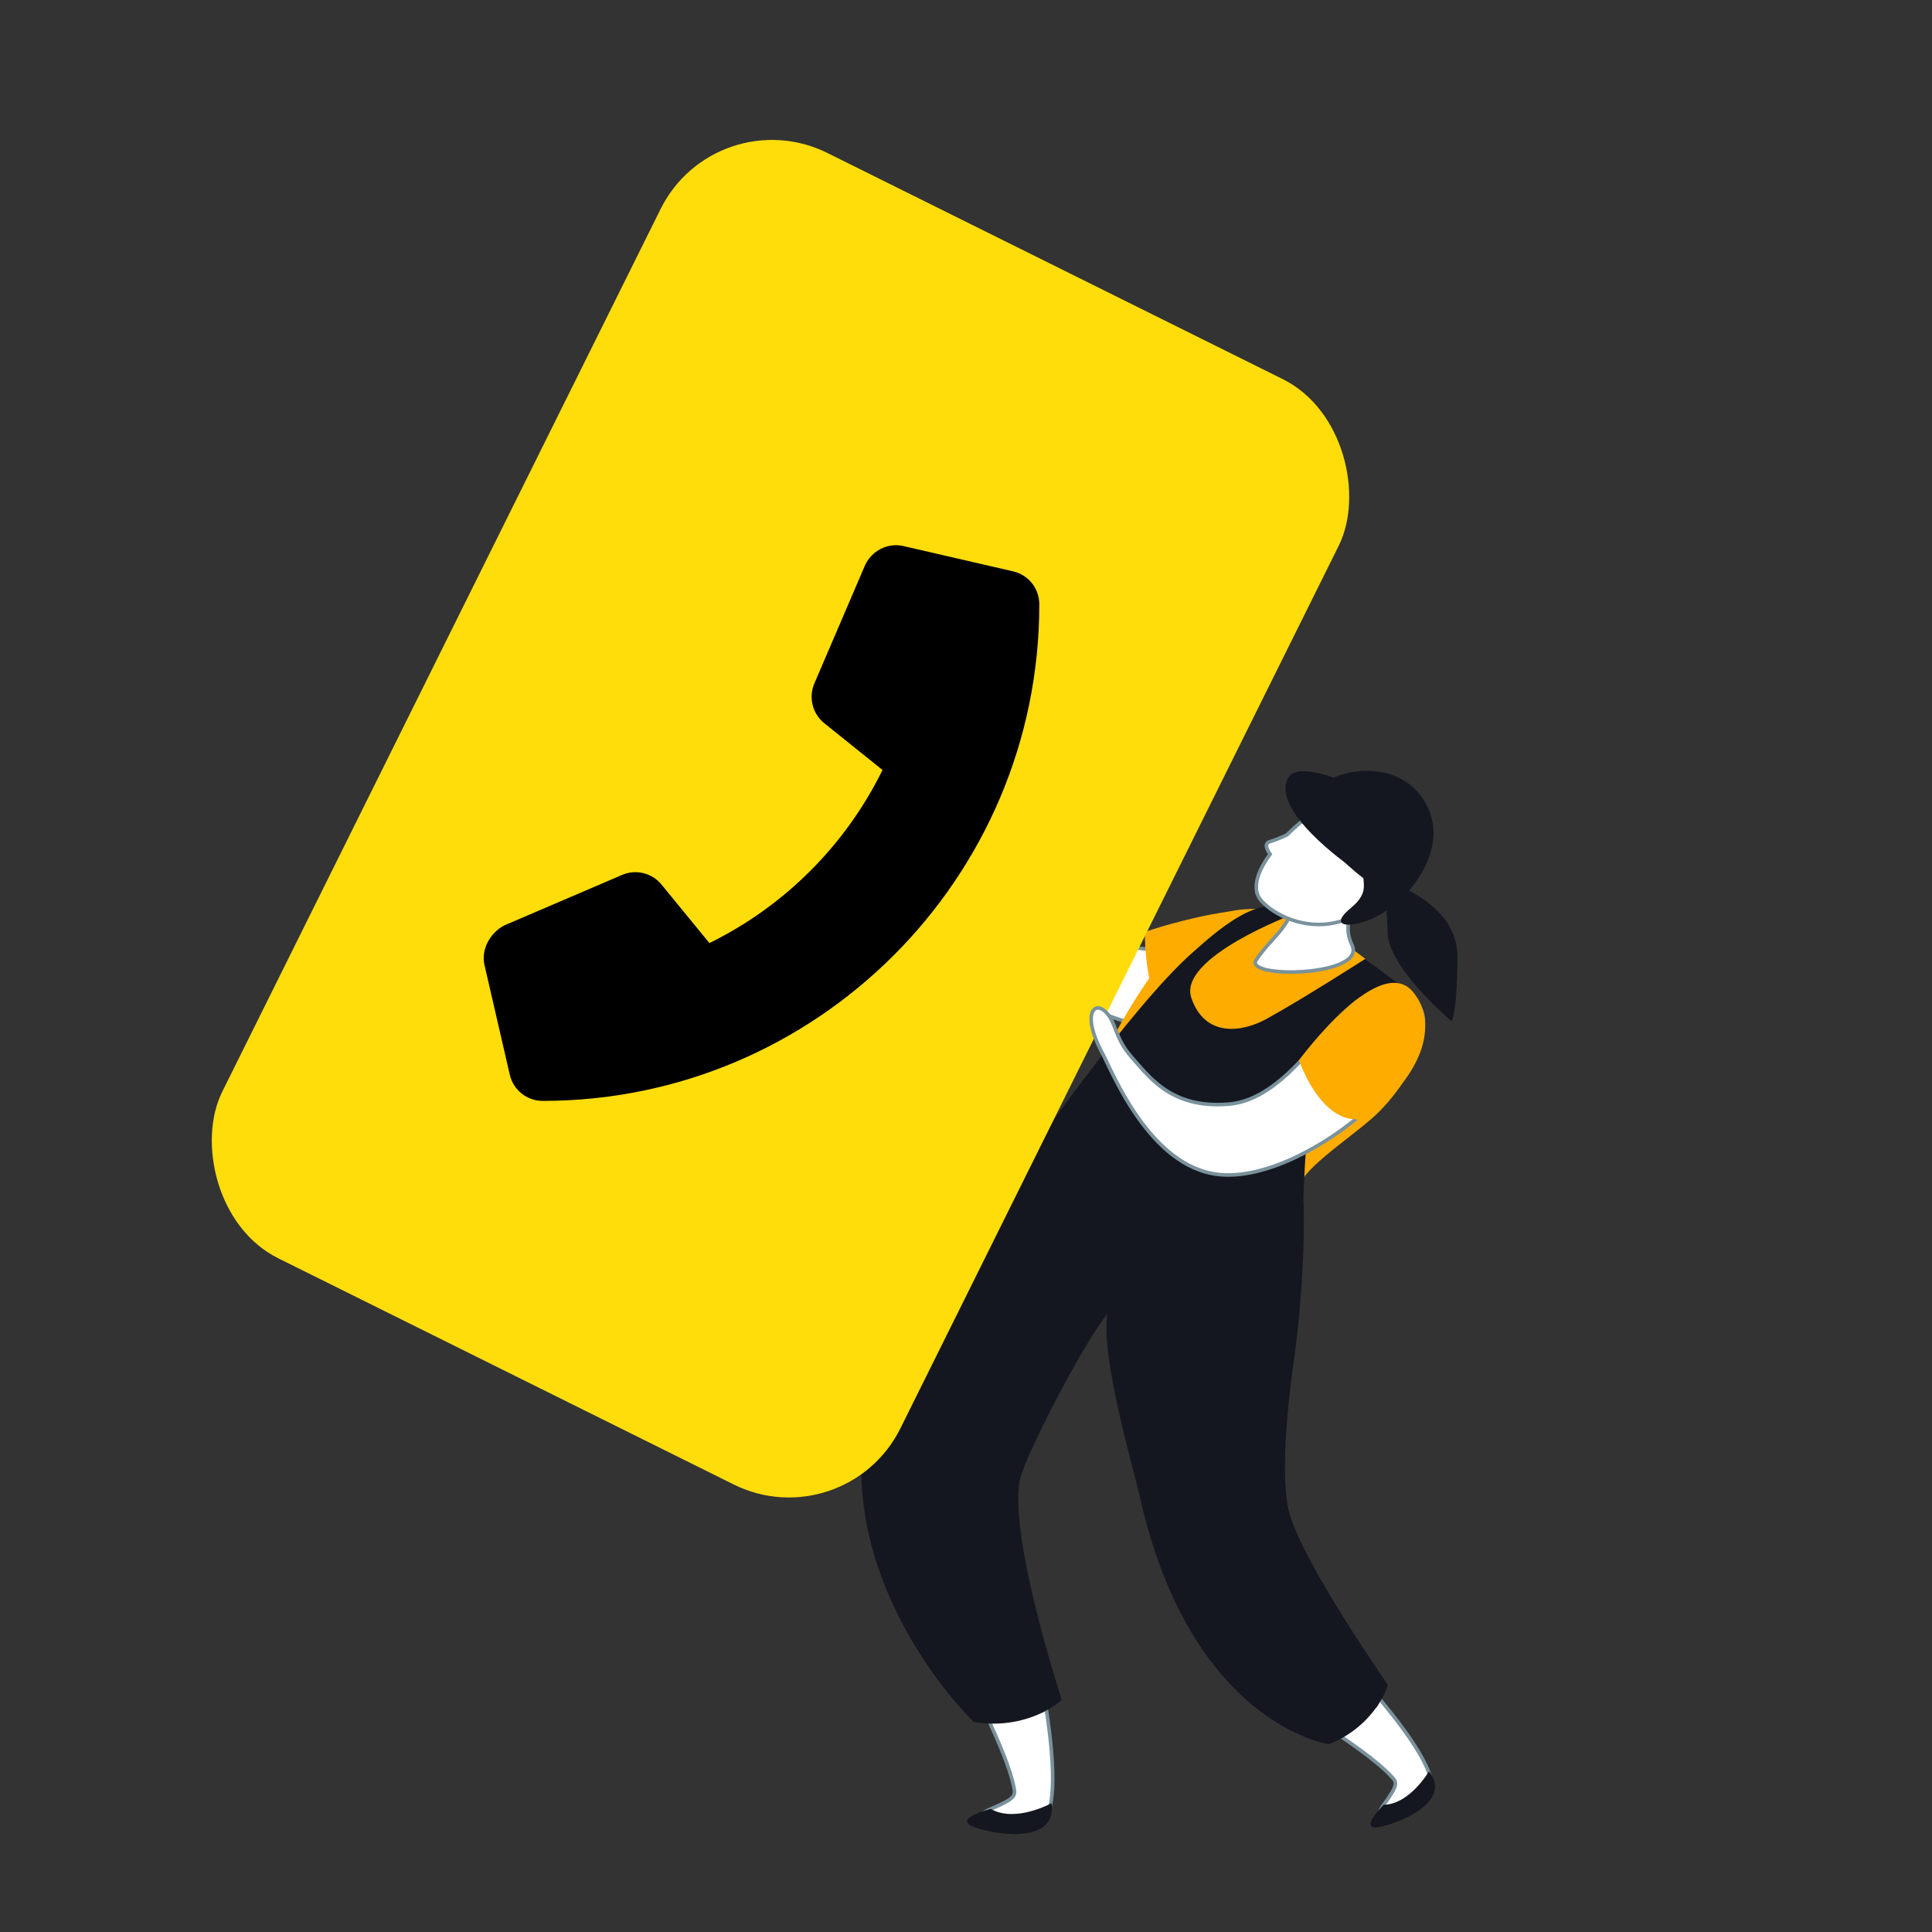 <?xml version="1.0" encoding="UTF-8"?><svg id="Layer_1" xmlns="http://www.w3.org/2000/svg" viewBox="0 0 1080 1080"><rect x="0" y="0" width="1080" height="1080" fill="#333333" stroke="none"/><defs><style>.cls-1,.cls-2,.cls-3{fill:#fff;}.cls-4{fill:#ffdd0b;}.cls-5{fill:#ffac00;}.cls-6{fill:#141720;}.cls-2{stroke-miterlimit:10;}.cls-2,.cls-3{stroke:#7a929c;stroke-width:2px;}</style></defs><path id="Path_302" class="cls-2" d="M724.89,541.26c-.84-6.23-8.39-22.72-23.35-22.81-19.99-.14-56.02,22.6-79.8,5.94-23.85-16.77-23.59-38.97-25.1-53.88-1.46-14.93,3.84-21.7,2.15-30.26-1.66-8.61-10.11-5.79-12.57,18.82-1.19,11.78-12.81,69.09,12.44,95.23,33.1,34.29,130.97,23.75,126.21-13"/><path id="Path_303" class="cls-5" d="M739.22,526.14s9.21,25.09-27.72,39.84c-36.94,14.75-55.07,16.05-55.07,16.05,0,0-16.31-20.27-16.45-61.07,0,0,91.35-31.97,99.24,5.18"/><path id="Path_304" class="cls-5" d="M786.6,560.37v-.13c-7.83-13.03-21.74-23.14-32.36-30.97-23.38-17.32-66.12-37.81-99.63,1.25-13.8,17.26-25.71,35.95-35.51,55.76-2.54,4.81-5.07,9.74-7.23,14.81-10.37,22.13-25.01,32.5-23.83,47.62,3.46,44.46,135.78,130.32,138.39,77.94,.13-1.14-14.18-20.81-14.06-21.95,4.18-21.61,2.89-12.85,8.72-29.41,1.76-4.97,3.83-9.82,6.2-14.53,5.42-11.12,33.91-28.95,44.65-40.33,24.01-25.15,23.65-44.61,14.67-60.04"/><path id="Path_305" class="cls-3" d="M517.74,885.51c14.33,38.4,43.66,86.89,49.12,113.99,.87,4.33,.54,6.01-12.99,11.69-13.57,5.58,.75,12.33,24.81,9.44,24.06-2.89-1.62-117.34-19.28-170.4-15.44-46.37-58.32-9.3-41.65,35.29"/><path id="Path_306" class="cls-6" d="M587.83,1007.96s-20.17,11.19-33.96,3.23c0,0-23.38,5.75-7.91,10.66,15.53,4.9,44.76,7.52,41.87-13.89"/><path id="Path_307" class="cls-3" d="M685.16,926.77c29.62,23.53,75.83,47.92,93.07,66.73,2.74,2.91,3.25,4.45-4.75,15.39-8.04,10.83,6.45,9.37,24.12-4.4,17.67-13.77-57.12-91.84-96.35-125.43-34.25-29.29-50.45,20.41-16.09,47.71"/><path id="Path_308" class="cls-6" d="M798.76,990.19s-10.61,18.4-25.28,18.7c0,0-15.73,15.67-1.13,12.15,14.58-3.45,38.91-15.35,26.41-30.85"/><path id="Path_309" class="cls-6" d="M775.84,941.92c-1.27,3.84-3.05,7.5-5.29,10.87-.39,.79-.91,1.52-1.53,2.15-6.63,9.06-15.71,16.03-26.17,20.09,0,0-77.66-11.01-105.97-139.71-2.67-12.14-22.07-77.81-17.76-100.95-14.54,17.95-45.67,79.21-48.7,91.62-7.57,30.71,23.13,124.27,23.13,124.27-2.72,2.4-5.74,4.44-8.97,6.07-.75,.51-1.56,.94-2.4,1.26-11.82,5.52-25.07,7.25-37.92,4.95,0,0-92.43-88.51-53.11-196.85,16.57-45.39,117.57-158.43,117.57-158.43l28.96,32.91,90.74,27.08,.14,2.7c1.3,24.46-1.53,63.73-4.95,87.97-4.08,28.87-8.11,68.84-2.74,88.24,7.83,28.08,54.98,95.77,54.98,95.77"/><path id="Path_310" class="cls-6" d="M751.12,580.61c-17.14,19.13-20.39,36.11-22.56,89.32,0,0-138.23,65.93-158.33-17.72,0,0,62.28-90.09,97.14-120.38,10-8.7,39.04-36.31,55.83-20.88,0,0-65.06,24.27-57.21,46.96s29.05,18.76,41.77,11.8c20.39-11.2,55.45-33.7,55.45-33.7l19.75,14.95c-11.38,9.03-22.02,18.94-31.83,29.65"/><path id="Path_311" class="cls-3" d="M766.24,495.98s-18.95,14.83-10.51,32.17c8.7,17.74-60.63,19.18-53.51,8.47,9.15-13.81,21.06-18.73,22.41-39.23l41.61-1.41Z"/><path id="Path_320" class="cls-1" d="M757.22,491.53c-3.36,3.33-3.38,8.75-.05,12.11,3.33,3.36,8.75,3.38,12.11,.05,3.09-3.07,3.39-7.97,.69-11.39-3.32-3.72-9.01-4.07-12.76-.77"/><path id="Union_13" class="cls-2" d="M703.17,500.56c-2.59-6.38,.68-14.72,6.82-23.07-2.33-3.3-3.2-6.25,.11-7.06,3.21-1.02,6.34-2.28,9.36-3.78,11.2-11.1,25.37-20.58,34.44-23.26,21.45-6.36,31.74,14.91,32.03,25.06,.55,22.41-15.9,36.11-26.73,42.33-6.66,3.93-14.25,6.01-21.99,6.03-17.54,0-31.71-10.61-34.05-16.25Z"/><path id="Path_314" class="cls-6" d="M737.99,443.2c-6.05,5.12-6.01,6.99,12.06,19.86,18.03,12.87,22.07,13.25,17.72,16.89-12.77,10.78,2.54,15.12-12.87,27.82-15.38,12.77,6.03,11.13,19.99,1.39,2.78-2,17.65-10.96,18.4-36.09,.91-29.32-33.03-48.57-55.3-29.88"/><path id="Path_315" class="cls-6" d="M754.01,483.76s-43.74-30.47-33.98-48.86c6-11.33,40.46,6.14,40.46,6.14l-6.48,42.72Z"/><path id="Path_316" class="cls-6" d="M735,445.33c-1.65,20.5,8.86,33.98,46.21,59.47,0,0,33.72-29.68,13.89-58.73-17.51-25.58-59.05-13.82-60.1-.74"/><path id="Path_319" class="cls-6" d="M771.89,491.79s43.14,10.45,42.85,43.63-3.45,35.32-3.45,35.32c0,0-35.51-30-35.66-49.7-.15-19.71-3.74-29.25-3.74-29.25"/><g><rect class="cls-4" x="224.67" y="112.71" width="423.23" height="689.92" rx="69.5" ry="69.5" transform="translate(249.12 -146.3) rotate(26.41)"/><path d="M281.89,517.31l65.82-28.21c7.75-3.36,16.85-1.1,22.12,5.44l26.74,32.64c42-20.63,76.15-54.77,96.76-96.76l-32.66-26.22c-6.52-5.33-8.75-14.36-5.45-22.12l28.22-65.82c3.7-8.43,12.8-13.06,21.7-10.99l61.15,14.11c8.64,1.97,14.69,9.58,14.69,18.47,0,153.06-124.49,277.54-277.54,277.56-8.9,0-16.5-6.05-18.48-14.7l-14.1-61.15c-2.06-8.85,3.09-18.08,11.01-22.25Z"/></g><path id="Path_317" class="cls-2" d="M791.17,559.48c-4.23-4.46-17.49-10.12-31.78-.22-19.16,13.24-40.77,55.47-72.77,57.99-32.1,2.52-44.28-15.42-54.07-26.34-9.74-10.96-8.5-19.88-14.85-25.63-6.41-5.77-12.92,2.15-1.47,23.45,5.48,10.19,26.44,63.78,65.15,67.83,50.74,5.32,134.89-70.91,109.79-97.08"/><path id="Path_318" class="cls-5" d="M791.58,556.85s14.91,17.86-6.26,46.89c-21.11,29-27.43,21.84-27.43,21.84,0,0-18.06,2.65-31.78-32.85,0,0,47.47-64.79,65.48-35.89"/></svg>